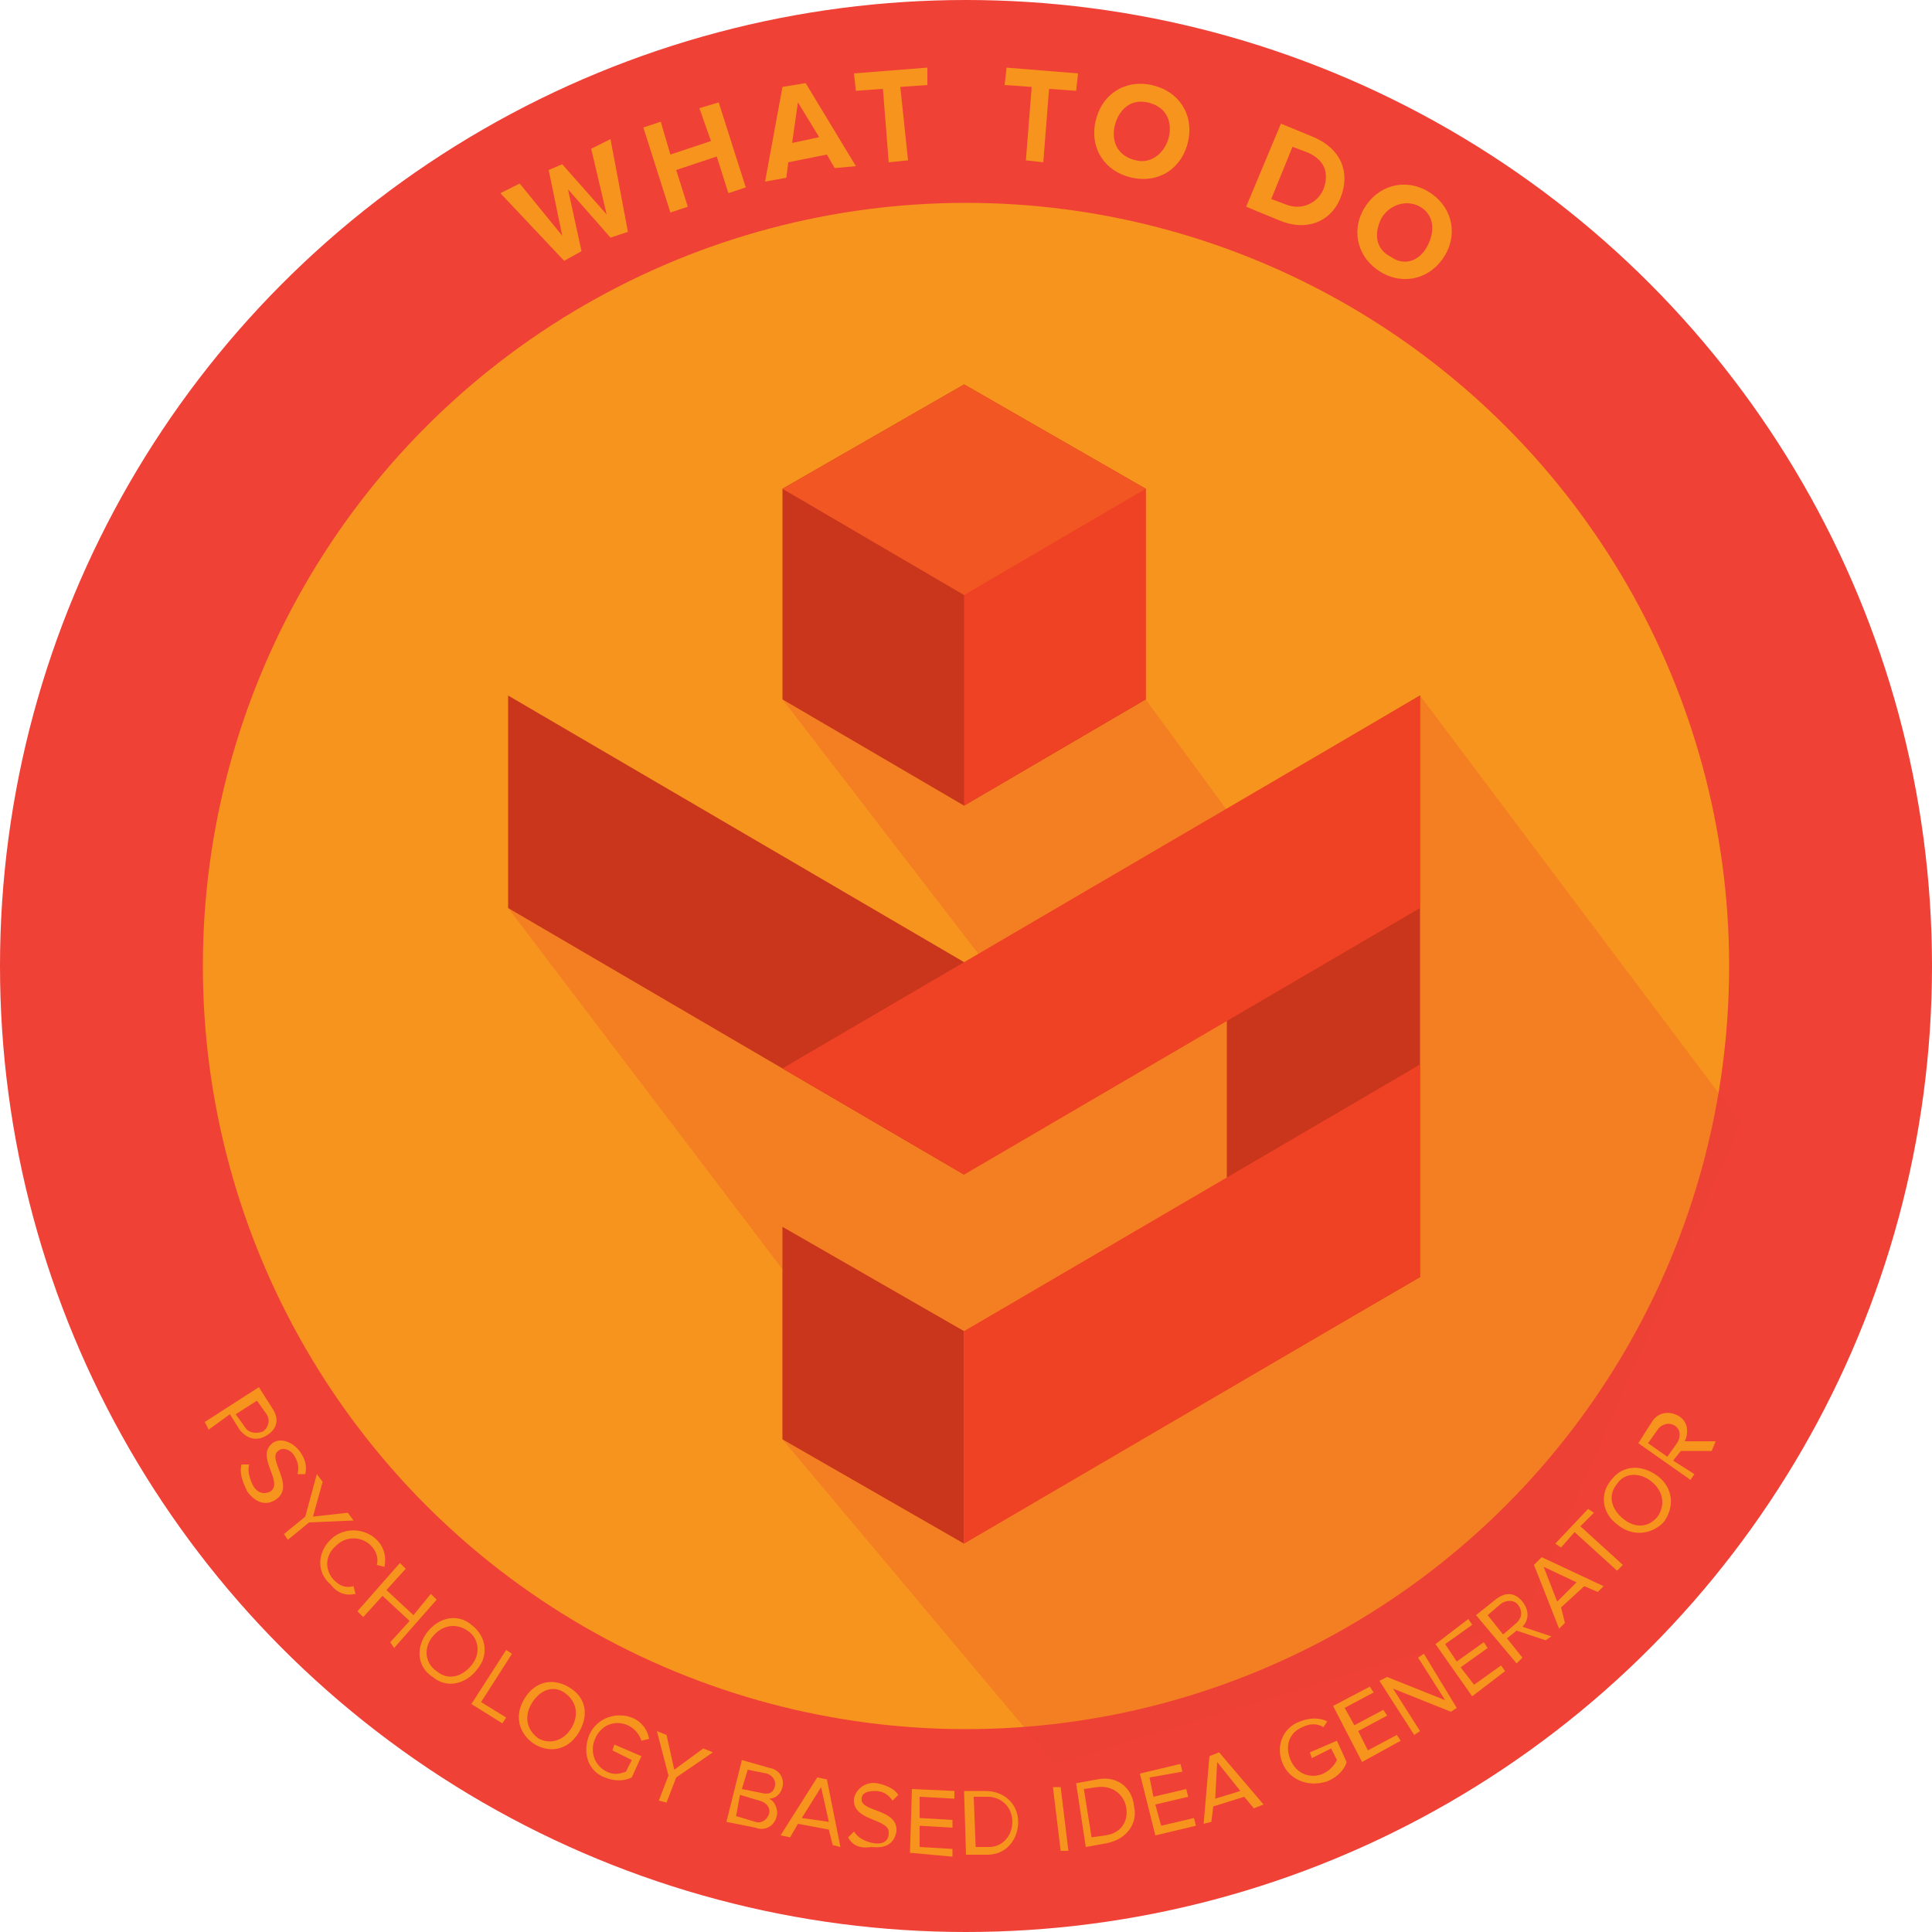 <?xml version="1.0" encoding="utf-8"?>
<!-- Generator: Adobe Illustrator 19.1.0, SVG Export Plug-In . SVG Version: 6.00 Build 0)  -->
<svg version="1.1" id="Layer_1" xmlns="http://www.w3.org/2000/svg" xmlns:xlink="http://www.w3.org/1999/xlink" x="0px" y="0px"
	 viewBox="0 0 100 100" style="enable-background:new 0 0 100 100;" xml:space="preserve">
<style type="text/css">
	.st0{fill:#EF4136;}
	.st1{fill:#F7941E;}
	.st2{opacity:0.25;fill:#EF4136;}
	.st3{fill:#C9361C;}
	.st4{fill:#EF4123;}
	.st5{fill:#F15623;}
</style>
<circle id="XMLID_1227_" class="st0" cx="50" cy="50" r="50"/>
<circle id="XMLID_1226_" class="st1" cx="50" cy="50" r="39.5"/>
<g>
	<path class="st1" d="M31.6,12.3l-2.2-2.5l0.7,3.2l-0.9,0.5L25.9,10l1-0.5l2.2,2.7l-0.7-3.4l0.7-0.3l2.3,2.6l-0.8-3.4l1-0.5l0.9,4.8
		L31.6,12.3z"/>
	<path class="st1" d="M37.7,10l-0.6-1.9L35,8.8l0.6,1.9L34.7,11l-1.4-4.4l0.9-0.3L34.7,8l2.1-0.7l-0.6-1.7l1-0.3l1.4,4.4L37.7,10z"
		/>
	<path class="st1" d="M43.2,8.7L42.8,8l-2,0.4l-0.1,0.8l-1.1,0.2l0.9-4.9l1.2-0.2l2.6,4.3L43.2,8.7z M41.3,5.3l-0.3,2.1l1.4-0.3
		L41.3,5.3z"/>
	<path class="st1" d="M46,8.4l-0.3-3.8l-1.4,0.1l-0.1-0.9L48,3.5L48,4.4l-1.4,0.1L47,8.3L46,8.4z"/>
	<path class="st1" d="M53.1,8.3l0.3-3.8L52,4.4l0.1-0.9l3.7,0.3l-0.1,0.9l-1.4-0.1l-0.3,3.8L53.1,8.3z"/>
	<path class="st1" d="M56.7,6.3c0.3-1.4,1.5-2.2,2.9-1.9c1.4,0.3,2.2,1.5,1.9,2.9c-0.3,1.4-1.5,2.2-2.9,1.9
		C57.2,8.9,56.4,7.7,56.7,6.3z M60.5,7.1c0.2-0.9-0.2-1.6-1.1-1.8c-0.9-0.2-1.5,0.4-1.7,1.2c-0.2,0.9,0.2,1.6,1.1,1.8
		C59.6,8.5,60.3,7.9,60.5,7.1z"/>
	<path class="st1" d="M64.5,10.7l1.8-4.3L68,7.1c1.4,0.6,1.9,1.8,1.4,3.1c-0.5,1.3-1.8,1.8-3.2,1.2L64.5,10.7z M68.5,9.8
		c0.3-0.8,0.1-1.5-0.8-1.9l-0.8-0.3l-1.1,2.7l0.8,0.3C67.4,10.9,68.2,10.5,68.5,9.8z"/>
	<path class="st1" d="M70.6,10.8c0.7-1.2,2.1-1.6,3.3-0.9c1.2,0.7,1.6,2.1,0.9,3.3c-0.7,1.2-2.1,1.6-3.3,0.9
		C70.3,13.4,69.9,12,70.6,10.8z M73.9,12.7c0.4-0.8,0.3-1.6-0.4-2c-0.7-0.4-1.6-0.1-2,0.6c-0.4,0.8-0.3,1.6,0.5,2
		C72.7,13.8,73.5,13.5,73.9,12.7z"/>
</g>
<polygon id="XMLID_1496_" class="st2" points="90.1,58.1 78.8,83.9 54.6,91.3 40.5,74.5 40.5,65.7 26.3,47 54.2,54 40.5,36.2 
	59.3,36.2 64,42.6 73.5,36 "/>
<g>
	<path class="st1" d="M10.6,73.6l2.8-1.8l0.7,1.1c0.4,0.6,0.2,1.1-0.3,1.4c-0.5,0.3-1,0.2-1.4-0.3l-0.5-0.8L10.8,74L10.6,73.6z
		 M13.6,74.1c0.3-0.2,0.4-0.6,0.2-0.9l-0.5-0.7l-1.1,0.7l0.5,0.7C12.9,74.2,13.3,74.2,13.6,74.1z"/>
	<path class="st1" d="M12.5,75.8l0.4,0c-0.1,0.3,0,0.7,0.2,1.1c0.3,0.5,0.7,0.4,0.9,0.3c0.7-0.5-0.8-1.8,0.1-2.5
		c0.4-0.3,1-0.1,1.4,0.4c0.3,0.4,0.4,0.8,0.3,1.2l-0.4,0c0.1-0.4,0-0.7-0.2-1c-0.2-0.3-0.6-0.4-0.8-0.2c-0.6,0.4,0.9,1.8-0.1,2.5
		c-0.4,0.3-1,0.3-1.5-0.4C12.5,76.6,12.4,76.2,12.5,75.8z"/>
	<path class="st1" d="M14.7,79.4l1.1-0.9l0.6-2.2l0.3,0.4l-0.5,1.8l1.8-0.2l0.3,0.4L16,78.8l-1.1,0.9L14.7,79.4z"/>
	<path class="st1" d="M17.1,79.7c0.7-0.7,1.8-0.6,2.4,0c0.4,0.4,0.5,0.9,0.4,1.4L19.5,81c0.1-0.3,0-0.7-0.3-1
		c-0.5-0.5-1.3-0.5-1.8,0c-0.6,0.5-0.6,1.3-0.1,1.8c0.3,0.3,0.6,0.4,1,0.3l0.1,0.4c-0.5,0.1-0.9,0-1.3-0.5
		C16.4,81.4,16.4,80.4,17.1,79.7z"/>
	<path class="st1" d="M20.2,85l1-1.1l-1.4-1.3l-1,1.1l-0.3-0.3l2.2-2.5l0.3,0.3L20,82.3l1.4,1.3l0.9-1.1l0.3,0.3l-2.2,2.5L20.2,85z"
		/>
	<path class="st1" d="M22.1,84.5c0.6-0.8,1.6-1,2.3-0.4c0.8,0.6,0.9,1.6,0.3,2.3c-0.6,0.8-1.6,1-2.3,0.4
		C21.6,86.3,21.5,85.3,22.1,84.5z M24.4,86.2c0.5-0.6,0.4-1.4-0.2-1.8c-0.6-0.4-1.3-0.3-1.8,0.3c-0.5,0.6-0.4,1.4,0.2,1.8
		C23.2,87,23.9,86.8,24.4,86.2z"/>
	<path class="st1" d="M24.4,88.2l1.8-2.8l0.3,0.2l-1.6,2.5l1.3,0.8L26,89.2L24.4,88.2z"/>
	<path class="st1" d="M27.1,88c0.5-0.9,1.4-1.2,2.3-0.7c0.9,0.5,1.1,1.4,0.6,2.3c-0.5,0.9-1.4,1.2-2.3,0.7
		C26.9,89.8,26.6,88.9,27.1,88z M29.6,89.4c0.4-0.7,0.2-1.4-0.4-1.8c-0.6-0.4-1.3-0.1-1.7,0.6c-0.4,0.7-0.2,1.4,0.4,1.8
		C28.5,90.3,29.2,90.1,29.6,89.4z"/>
	<path class="st1" d="M30.5,89.8c0.4-0.9,1.4-1.2,2.2-0.9c0.5,0.2,0.8,0.6,0.9,1.1l-0.4,0.1c-0.1-0.3-0.3-0.6-0.7-0.8
		c-0.7-0.3-1.4,0-1.7,0.7c-0.3,0.7,0,1.4,0.6,1.7c0.4,0.2,0.7,0.1,1,0l0.3-0.6l-1-0.5l0.1-0.3l1.4,0.6l-0.5,1.1
		c-0.4,0.2-0.9,0.2-1.4,0C30.5,91.7,30.1,90.8,30.5,89.8z"/>
	<path class="st1" d="M34.1,93.2l0.5-1.3L34,89.6l0.5,0.2l0.4,1.8l1.5-1.1l0.5,0.2L35,92l-0.5,1.3L34.1,93.2z"/>
	<path class="st1" d="M37.6,94.3l0.8-3.2l1.4,0.4c0.6,0.1,0.8,0.6,0.7,1c-0.1,0.4-0.4,0.6-0.7,0.6c0.3,0.1,0.5,0.6,0.4,0.9
		c-0.1,0.5-0.6,0.8-1.1,0.6L37.6,94.3z M39.8,93.9c0.1-0.3-0.1-0.6-0.5-0.7l-1-0.3L38.1,94l1,0.3C39.4,94.4,39.7,94.2,39.8,93.9z
		 M40.1,92.5c0.1-0.3-0.1-0.6-0.4-0.7l-1-0.2l-0.3,1l1,0.2C39.8,92.9,40,92.8,40.1,92.5z"/>
	<path class="st1" d="M43.1,95.5l-0.2-0.8l-1.6-0.3l-0.4,0.7L40.4,95l1.9-3l0.5,0.1l0.7,3.5L43.1,95.5z M42.5,92.5l-1,1.6l1.4,0.2
		L42.5,92.5z"/>
	<path class="st1" d="M43.9,95.1l0.3-0.3c0.2,0.3,0.5,0.5,1,0.6c0.6,0.1,0.8-0.2,0.8-0.5c0.1-0.8-1.9-0.6-1.8-1.8
		c0.1-0.5,0.6-0.9,1.2-0.8c0.5,0.1,0.9,0.3,1.1,0.6l-0.3,0.3c-0.2-0.3-0.5-0.5-0.9-0.5c-0.4,0-0.7,0.1-0.7,0.4
		c-0.1,0.7,1.9,0.5,1.8,1.7c-0.1,0.5-0.4,0.9-1.3,0.8C44.5,95.7,44.1,95.5,43.9,95.1z"/>
	<path class="st1" d="M47.1,95.9l0.1-3.3l2.2,0.1l0,0.4L47.6,93l0,1.1l1.7,0.1l0,0.4l-1.7-0.1l0,1.1l1.7,0.1l0,0.4L47.1,95.9z"/>
	<path class="st1" d="M50,96l-0.1-3.3l1.1,0c1,0,1.7,0.7,1.7,1.6c0,0.9-0.6,1.7-1.6,1.7L50,96z M52.4,94.3c0-0.7-0.5-1.3-1.3-1.3
		l-0.7,0l0.1,2.6l0.7,0C51.9,95.6,52.4,95,52.4,94.3z"/>
	<path class="st1" d="M54.9,95.8l-0.4-3.3l0.4,0l0.4,3.3L54.9,95.8z"/>
	<path class="st1" d="M56.2,95.6l-0.5-3.3l1.1-0.2c1-0.2,1.8,0.4,1.9,1.4c0.2,0.9-0.4,1.7-1.4,1.9L56.2,95.6z M58.3,93.6
		c-0.1-0.7-0.7-1.2-1.5-1.1l-0.7,0.1l0.4,2.5l0.7-0.1C58,94.9,58.4,94.3,58.3,93.6z"/>
	<path class="st1" d="M59.8,95L59,91.8l2.1-0.5l0.1,0.4L59.5,92l0.2,1l1.7-0.4l0.1,0.4l-1.7,0.4l0.3,1.1l1.7-0.4l0.1,0.4L59.8,95z"
		/>
	<path class="st1" d="M64.9,93.6L64.4,93l-1.6,0.5l-0.1,0.8l-0.4,0.1l0.3-3.5l0.5-0.2l2.3,2.7L64.9,93.6z M63,91.2l-0.1,1.9l1.3-0.4
		L63,91.2z"/>
	<path class="st1" d="M66.4,91.3c-0.4-0.9,0-1.9,0.9-2.2c0.5-0.2,1-0.2,1.4,0l-0.2,0.3c-0.3-0.2-0.7-0.2-1.1,0
		c-0.7,0.3-0.9,1-0.6,1.7c0.3,0.7,1,1,1.7,0.7c0.4-0.2,0.6-0.5,0.7-0.7l-0.3-0.6l-1,0.5l-0.1-0.3l1.4-0.6l0.5,1.1
		c-0.1,0.4-0.5,0.8-1,1C67.8,92.5,66.8,92.2,66.4,91.3z"/>
	<path class="st1" d="M70.5,91.2L69,88.3l1.9-1l0.2,0.3l-1.5,0.8l0.5,0.9l1.5-0.8l0.2,0.3l-1.5,0.8l0.5,1l1.5-0.8l0.2,0.3L70.5,91.2
		z"/>
	<path class="st1" d="M75.1,88.6l-3-1.2l1.4,2.2l-0.3,0.2L71.4,87l0.4-0.2l3,1.2l-1.4-2.2l0.3-0.2l1.7,2.8L75.1,88.6z"/>
	<path class="st1" d="M76.2,87.8l-1.9-2.7l1.7-1.3l0.2,0.3l-1.4,1l0.6,0.9l1.4-1l0.2,0.3l-1.4,1l0.7,0.9l1.4-1l0.2,0.3L76.2,87.8z"
		/>
	<path class="st1" d="M80,84.9l-1.5-0.5L78,84.8l0.8,1l-0.3,0.3l-2.1-2.5l1-0.8c0.5-0.4,1-0.4,1.4,0.1c0.4,0.5,0.3,1,0,1.3l1.5,0.5
		L80,84.9z M78.6,83.1c-0.2-0.3-0.6-0.3-0.9-0.1L77,83.6l0.8,1l0.7-0.6C78.8,83.7,78.8,83.4,78.6,83.1z"/>
	<path class="st1" d="M82.7,82.4l-0.7-0.3l-1.2,1.1L81,84l-0.3,0.3L79.4,81l0.4-0.4l3.2,1.5L82.7,82.4z M79.9,81.1l0.7,1.8l1-1
		L79.9,81.1z"/>
	<path class="st1" d="M83.7,81.3l-2.2-2l-0.7,0.8l-0.3-0.2l1.7-1.8l0.3,0.2L81.8,79l2.2,2L83.7,81.3z"/>
	<path class="st1" d="M83.7,78.9c-0.8-0.6-0.9-1.6-0.3-2.3c0.6-0.8,1.6-0.8,2.4-0.2c0.8,0.6,0.9,1.6,0.3,2.4
		C85.4,79.5,84.4,79.5,83.7,78.9z M85.5,76.7c-0.6-0.5-1.4-0.5-1.8,0.1c-0.5,0.6-0.3,1.3,0.3,1.8c0.6,0.5,1.3,0.5,1.8-0.1
		C86.2,77.9,86.1,77.2,85.5,76.7z"/>
	<path class="st1" d="M88.6,75.1l-1.6,0l-0.4,0.5l1.1,0.7l-0.2,0.3l-2.7-1.9l0.7-1.1c0.3-0.5,0.9-0.6,1.4-0.3
		c0.5,0.3,0.5,0.9,0.3,1.3l1.6,0L88.6,75.1z M86.7,73.8c-0.3-0.2-0.7-0.1-0.9,0.2l-0.5,0.7l1,0.7l0.5-0.7C87,74.4,87,74,86.7,73.8z"
		/>
</g>
<g>
	<g>
		<g>
			<polygon class="st3" points="59.3,36.2 49.9,41.7 40.5,36.2 40.5,25.3 49.9,19.9 59.3,25.3 			"/>
			<polyline class="st4" points="49.9,19.9 59.3,25.3 59.3,36.2 49.9,41.7 			"/>
			<polygon class="st5" points="59.3,25.3 49.9,30.8 40.5,25.3 40.5,25.3 49.9,19.9 59.3,25.3 			"/>
		</g>
	</g>
	<polygon class="st3" points="49.9,60.8 26.3,47 26.3,36 49.9,49.8 	"/>
	<polygon class="st3" points="49.9,79.9 40.5,74.5 40.5,63.5 49.9,68.9 	"/>
	<polygon class="st3" points="73.5,36 73.5,66.1 63.5,71.9 63.5,41.9 	"/>
	<polygon class="st4" points="49.9,60.8 73.5,47 73.5,36 40.5,55.3 	"/>
	<polygon class="st4" points="49.9,79.9 73.5,66.1 73.5,55.1 49.9,68.9 	"/>
</g>
</svg>
